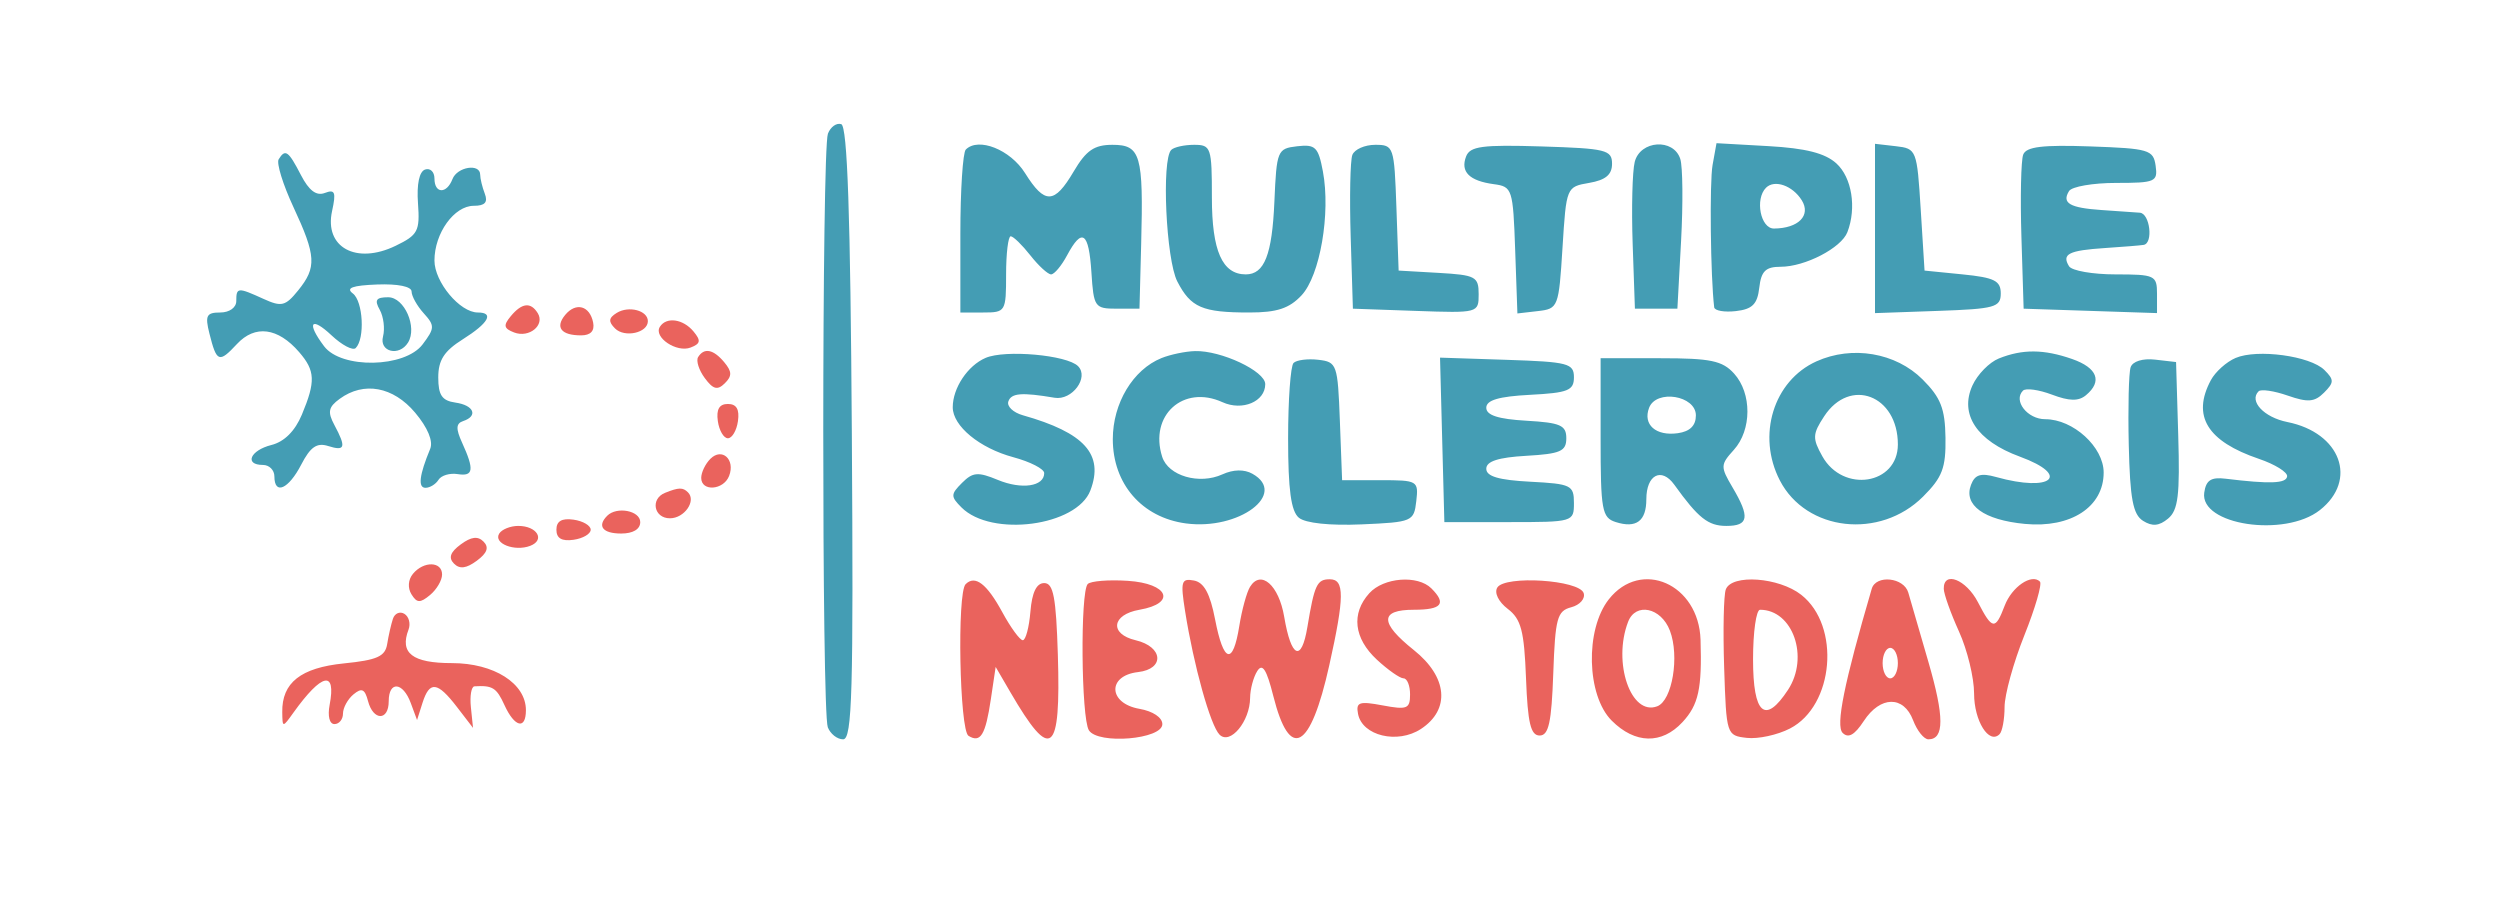 <svg xmlns="http://www.w3.org/2000/svg" width="328" height="120" viewBox="0 0 328 120" version="1.1"><path d="M 67.010 41.488 C 66.007 42.697, 66.091 43.098, 67.455 43.621 C 69.425 44.377, 71.526 42.660, 70.554 41.087 C 69.631 39.594, 68.473 39.725, 67.010 41.488 M 74.159 41.309 C 72.800 42.946, 73.614 44, 76.240 44 C 77.482 44, 78.034 43.419, 77.823 42.333 C 77.393 40.114, 75.573 39.605, 74.159 41.309 M 80.918 41.051 C 79.845 41.714, 79.792 42.192, 80.691 43.091 C 81.948 44.348, 85 43.673, 85 42.138 C 85 40.739, 82.500 40.073, 80.918 41.051 M 86.570 42.887 C 85.726 44.252, 88.771 46.302, 90.600 45.600 C 91.917 45.095, 91.991 44.694, 90.990 43.488 C 89.614 41.830, 87.409 41.530, 86.570 42.887 M 91.591 46.853 C 91.301 47.322, 91.694 48.559, 92.465 49.603 C 93.561 51.088, 94.131 51.238, 95.090 50.292 C 96.057 49.340, 96.045 48.759, 95.035 47.542 C 93.605 45.819, 92.381 45.574, 91.591 46.853 M 94.180 55.250 C 94.356 56.487, 94.950 57.500, 95.500 57.500 C 96.050 57.500, 96.644 56.487, 96.820 55.250 C 97.039 53.702, 96.628 53, 95.500 53 C 94.372 53, 93.961 53.702, 94.180 55.250 M 93.200 60.200 C 92.540 60.860, 92 61.985, 92 62.700 C 92 64.536, 94.939 64.321, 95.664 62.433 C 96.491 60.279, 94.723 58.677, 93.200 60.200 M 87.250 64.662 C 85.295 65.451, 85.786 68, 87.893 68 C 89.792 68, 91.384 65.717, 90.264 64.598 C 89.591 63.925, 89.049 63.936, 87.250 64.662 M 79.667 67.667 C 78.307 69.026, 79.072 70, 81.500 70 C 83.056 70, 84 69.433, 84 68.500 C 84 67, 80.925 66.409, 79.667 67.667 M 73 69.500 C 73 70.628, 73.702 71.039, 75.250 70.820 C 76.487 70.644, 77.500 70.050, 77.500 69.500 C 77.500 68.950, 76.487 68.356, 75.250 68.180 C 73.702 67.961, 73 68.372, 73 69.500 M 65.496 70.007 C 64.701 71.292, 67.510 72.402, 69.563 71.614 C 71.567 70.845, 70.464 69, 68 69 C 66.965 69, 65.838 69.453, 65.496 70.007 M 60.446 71.429 C 59.077 72.439, 58.813 73.183, 59.554 73.936 C 60.302 74.697, 61.172 74.591, 62.554 73.571 C 63.923 72.561, 64.187 71.817, 63.446 71.064 C 62.698 70.303, 61.828 70.409, 60.446 71.429 M 54.180 75.284 C 53.545 76.048, 53.465 77.134, 53.981 77.969 C 54.698 79.130, 55.119 79.146, 56.424 78.063 C 57.291 77.344, 58 76.135, 58 75.378 C 58 73.642, 55.591 73.583, 54.180 75.284 M 126.688 76.646 C 125.548 77.785, 125.892 95.815, 127.067 96.541 C 128.644 97.516, 129.299 96.441, 130 91.731 L 130.630 87.500 132.565 90.825 C 137.926 100.037, 139.194 99.036, 138.790 85.910 C 138.557 78.341, 138.207 76.500, 137 76.500 C 135.989 76.500, 135.399 77.721, 135.190 80.250 C 135.019 82.313, 134.569 83.999, 134.190 83.997 C 133.810 83.996, 132.600 82.339, 131.500 80.315 C 129.469 76.578, 127.929 75.404, 126.688 76.646 M 142.713 76.621 C 141.716 77.617, 141.847 94.211, 142.864 95.815 C 144.065 97.709, 152.500 97.004, 152.500 95.010 C 152.500 94.136, 151.259 93.305, 149.500 93 C 145.389 92.288, 145.245 88.644, 149.309 88.178 C 152.840 87.773, 152.620 84.855, 148.995 83.999 C 145.523 83.179, 145.845 80.633, 149.500 80 C 154.376 79.155, 153.322 76.554, 147.963 76.204 C 145.467 76.041, 143.105 76.229, 142.713 76.621 M 155.479 80.157 C 156.614 87.336, 158.813 95.214, 160.010 96.392 C 161.405 97.766, 163.992 94.645, 164.015 91.559 C 164.024 90.426, 164.444 88.846, 164.950 88.047 C 165.632 86.968, 166.175 87.809, 167.057 91.314 C 169.221 99.906, 171.921 98.430, 174.398 87.303 C 176.405 78.287, 176.419 76, 174.469 76 C 172.784 76, 172.455 76.703, 171.527 82.278 C 170.753 86.935, 169.401 86.334, 168.487 80.925 C 167.785 76.766, 165.425 74.695, 164.005 76.992 C 163.569 77.698, 162.934 80.014, 162.594 82.138 C 161.761 87.344, 160.529 87.003, 159.418 81.258 C 158.762 77.871, 157.970 76.415, 156.646 76.164 C 154.991 75.851, 154.866 76.278, 155.479 80.157 M 179.655 77.829 C 177.252 80.484, 177.622 83.746, 180.646 86.548 C 182.101 87.896, 183.676 89, 184.146 89 C 184.616 89, 185 89.950, 185 91.111 C 185 92.992, 184.609 93.149, 181.415 92.550 C 178.318 91.969, 177.877 92.121, 178.175 93.668 C 178.728 96.543, 183.357 97.651, 186.423 95.643 C 190.307 93.098, 189.926 88.824, 185.500 85.293 C 181.001 81.703, 181.001 80, 185.500 80 C 189.164 80, 189.812 79.212, 187.800 77.200 C 186.007 75.407, 181.534 75.752, 179.655 77.829 M 196.446 77.088 C 196.022 77.774, 196.602 78.955, 197.819 79.887 C 199.574 81.231, 199.973 82.752, 200.213 89 C 200.438 94.872, 200.826 96.500, 202 96.500 C 203.187 96.500, 203.560 94.800, 203.789 88.357 C 204.046 81.093, 204.301 80.155, 206.144 79.673 C 207.281 79.375, 208.015 78.540, 207.777 77.816 C 207.205 76.083, 197.454 75.456, 196.446 77.088 M 211.073 78.635 C 207.949 82.606, 208.156 91.247, 211.455 94.545 C 214.515 97.606, 218.019 97.683, 220.737 94.750 C 222.849 92.471, 223.311 90.370, 223.111 83.939 C 222.883 76.615, 215.292 73.270, 211.073 78.635 M 226.427 77.329 C 226.147 78.060, 226.048 82.673, 226.209 87.579 C 226.498 96.430, 226.521 96.502, 229.184 96.810 C 230.660 96.981, 233.210 96.426, 234.850 95.577 C 240.631 92.588, 241.513 82.122, 236.328 78.043 C 233.393 75.734, 227.210 75.288, 226.427 77.329 M 245.571 77.250 C 241.944 89.645, 240.819 95.219, 241.754 96.154 C 242.500 96.900, 243.319 96.442, 244.522 94.607 C 246.701 91.281, 249.757 91.231, 251 94.500 C 251.523 95.875, 252.426 97, 253.007 97 C 255.103 97, 255.103 94.057, 253.006 86.845 C 251.832 82.805, 250.644 78.713, 250.368 77.750 C 249.793 75.749, 246.123 75.367, 245.571 77.250 M 255.022 77.250 C 255.034 77.938, 255.934 80.462, 257.022 82.859 C 258.110 85.257, 259 88.914, 259 90.987 C 259 94.590, 260.955 97.712, 262.342 96.325 C 262.704 95.963, 263 94.356, 263 92.754 C 263 91.152, 264.168 86.920, 265.597 83.351 C 267.025 79.781, 267.944 76.611, 267.640 76.306 C 266.550 75.217, 263.953 76.994, 263.010 79.474 C 261.782 82.704, 261.388 82.650, 259.500 79 C 257.959 76.021, 254.980 74.856, 255.022 77.250 M 51.551 81.187 C 51.313 81.909, 50.974 83.400, 50.798 84.500 C 50.539 86.127, 49.482 86.600, 45.131 87.038 C 39.455 87.609, 36.972 89.572, 37.032 93.441 C 37.063 95.492, 37.069 95.493, 38.498 93.500 C 42.235 88.288, 44.128 87.880, 43.249 92.476 C 42.966 93.956, 43.229 95, 43.883 95 C 44.498 95, 45 94.380, 45 93.622 C 45 92.865, 45.620 91.730, 46.378 91.101 C 47.460 90.203, 47.869 90.391, 48.284 91.979 C 48.967 94.590, 51 94.606, 51 92 C 51 89.308, 52.864 89.458, 53.891 92.234 L 54.717 94.467 55.426 92.234 C 56.357 89.299, 57.384 89.416, 59.947 92.750 L 62.061 95.500 61.781 92.796 C 61.626 91.309, 61.837 90.071, 62.250 90.046 C 64.621 89.900, 65.147 90.229, 66.182 92.500 C 67.516 95.428, 69 95.783, 69 93.174 C 69 89.665, 64.809 87, 59.293 87 C 54.105 87, 52.413 85.693, 53.600 82.601 C 53.895 81.832, 53.652 80.903, 53.061 80.538 C 52.470 80.172, 51.790 80.464, 51.551 81.187 M 213.607 81.582 C 211.552 86.938, 213.985 93.987, 217.432 92.664 C 219.404 91.908, 220.373 86.111, 219.091 82.740 C 217.936 79.702, 214.599 78.998, 213.607 81.582 M 230 86.500 C 230 93.720, 231.579 95.098, 234.589 90.504 C 237.398 86.217, 235.226 80, 230.918 80 C 230.413 80, 230 82.925, 230 86.500 M 247 87 C 247 88.100, 247.450 89, 248 89 C 248.550 89, 249 88.100, 249 87 C 249 85.900, 248.550 85, 248 85 C 247.450 85, 247 85.900, 247 87" stroke="none" fill="#ea635d" fill-rule="evenodd"/><path d="M 108.623 17.540 C 107.820 19.634, 107.804 93.326, 108.607 95.418 C 108.941 96.288, 109.846 97, 110.618 97 C 111.805 97, 111.982 90.779, 111.761 56.833 C 111.575 28.139, 111.178 16.559, 110.373 16.291 C 109.753 16.084, 108.966 16.646, 108.623 17.540 M 126.713 19.621 C 126.321 20.013, 126 24.983, 126 30.667 L 126 41 129 41 C 131.933 41, 132 40.889, 132 36 C 132 33.250, 132.273 31, 132.606 31 C 132.939 31, 134.097 32.125, 135.179 33.500 C 136.260 34.875, 137.486 36, 137.904 36 C 138.321 36, 139.264 34.875, 140 33.500 C 141.975 29.810, 142.854 30.430, 143.195 35.750 C 143.487 40.293, 143.630 40.500, 146.500 40.500 L 149.500 40.500 149.723 32 C 150.030 20.296, 149.654 19, 145.947 19 C 143.562 19, 142.501 19.731, 140.867 22.500 C 138.329 26.802, 137.077 26.843, 134.486 22.711 C 132.553 19.628, 128.369 17.964, 126.713 19.621 M 153.667 19.667 C 152.378 20.955, 152.983 34.067, 154.463 36.928 C 156.233 40.351, 157.739 41, 163.907 41 C 167.535 41, 169.148 40.471, 170.761 38.750 C 173.187 36.162, 174.596 27.991, 173.565 22.494 C 172.964 19.290, 172.579 18.914, 170.193 19.189 C 167.590 19.490, 167.490 19.734, 167.200 26.458 C 166.898 33.431, 165.889 36, 163.449 36 C 160.361 36, 159 32.919, 159 25.929 C 159 19.337, 158.887 19, 156.667 19 C 155.383 19, 154.033 19.300, 153.667 19.667 M 177.429 20.325 C 177.149 21.054, 177.051 25.891, 177.210 31.075 L 177.500 40.500 185.750 40.790 C 193.951 41.079, 194 41.066, 194 38.593 C 194 36.296, 193.596 36.081, 188.750 35.802 L 183.500 35.500 183.210 27.250 C 182.926 19.202, 182.858 19, 180.428 19 C 179.058 19, 177.708 19.596, 177.429 20.325 M 192.350 20.529 C 191.579 22.539, 192.778 23.734, 196 24.165 C 198.412 24.488, 198.510 24.794, 198.791 32.812 L 199.083 41.125 201.791 40.812 C 204.436 40.507, 204.512 40.310, 205 32.506 C 205.498 24.545, 205.512 24.509, 208.500 23.996 C 210.656 23.625, 211.500 22.920, 211.500 21.490 C 211.500 19.667, 210.722 19.476, 202.233 19.212 C 194.475 18.971, 192.866 19.186, 192.350 20.529 M 214.474 21.250 C 214.164 22.488, 214.043 27.325, 214.205 32 L 214.500 40.500 217.287 40.500 L 220.073 40.500 220.558 31.606 C 220.825 26.714, 220.778 21.876, 220.454 20.856 C 219.582 18.109, 215.189 18.399, 214.474 21.250 M 224.690 21.643 C 224.279 23.912, 224.420 36.327, 224.902 40.316 C 224.956 40.765, 226.238 40.990, 227.750 40.816 C 229.910 40.568, 230.568 39.910, 230.816 37.750 C 231.067 35.573, 231.650 35, 233.616 35 C 236.821 35, 241.583 32.530, 242.379 30.455 C 243.605 27.259, 242.965 23.278, 240.927 21.434 C 239.447 20.094, 236.899 19.447, 232.030 19.172 L 225.206 18.786 224.690 21.643 M 246 29.974 L 246 41.081 254.250 40.790 C 261.737 40.527, 262.500 40.315, 262.500 38.500 C 262.500 36.833, 261.667 36.417, 257.500 36 L 252.500 35.500 252 27.500 C 251.510 19.658, 251.446 19.494, 248.750 19.184 L 246 18.867 246 29.974 M 265.444 20.284 C 265.156 21.035, 265.051 25.891, 265.210 31.075 L 265.500 40.500 274.250 40.789 L 283 41.078 283 38.539 C 283 36.131, 282.718 36, 277.559 36 C 274.566 36, 271.821 35.520, 271.459 34.933 C 270.469 33.332, 271.405 32.857, 276.169 32.543 C 278.551 32.386, 280.837 32.200, 281.250 32.129 C 282.533 31.908, 282.071 28.005, 280.750 27.907 C 280.063 27.855, 277.805 27.698, 275.733 27.557 C 271.543 27.271, 270.479 26.651, 271.459 25.067 C 271.821 24.480, 274.598 24, 277.629 24 C 282.771 24, 283.118 23.850, 282.820 21.750 C 282.522 19.652, 281.942 19.480, 274.234 19.209 C 267.965 18.989, 265.842 19.248, 265.444 20.284 M 36.560 20.903 C 36.253 21.399, 37.122 24.212, 38.491 27.153 C 41.485 33.583, 41.570 35.074, 39.117 38.103 C 37.445 40.169, 36.938 40.293, 34.570 39.214 C 31.187 37.673, 31 37.688, 31 39.500 C 31 40.359, 30.099 41, 28.892 41 C 27.091 41, 26.884 41.401, 27.473 43.748 C 28.426 47.547, 28.733 47.664, 31.089 45.135 C 33.467 42.582, 36.461 42.972, 39.250 46.198 C 41.364 48.643, 41.425 50.046, 39.608 54.397 C 38.704 56.559, 37.299 57.959, 35.608 58.384 C 32.818 59.084, 32.007 61, 34.500 61 C 35.325 61, 36 61.675, 36 62.500 C 36 65, 37.853 64.185, 39.526 60.949 C 40.724 58.633, 41.573 58.047, 43.052 58.517 C 45.292 59.227, 45.447 58.705, 43.873 55.763 C 42.953 54.044, 43.080 53.415, 44.565 52.329 C 47.732 50.013, 51.584 50.717, 54.464 54.140 C 56.121 56.109, 56.858 57.881, 56.440 58.890 C 55.010 62.342, 54.811 64, 55.824 64 C 56.406 64, 57.173 63.528, 57.530 62.952 C 57.886 62.376, 59.017 62.038, 60.043 62.202 C 62.124 62.534, 62.250 61.643, 60.626 58.079 C 59.788 56.240, 59.821 55.560, 60.762 55.246 C 62.769 54.577, 62.180 53.165, 59.750 52.820 C 57.992 52.570, 57.500 51.849, 57.500 49.521 C 57.500 47.253, 58.267 46.059, 60.711 44.521 C 64.097 42.390, 64.878 41, 62.689 41 C 60.339 41, 57 36.999, 57 34.184 C 57 30.596, 59.585 27, 62.164 27 C 63.622 27, 64.039 26.544, 63.607 25.418 C 63.273 24.548, 63 23.423, 63 22.918 C 63 21.402, 59.982 21.884, 59.362 23.500 C 58.601 25.481, 57 25.425, 57 23.417 C 57 22.546, 56.449 22.017, 55.775 22.242 C 55.010 22.497, 54.659 24.160, 54.840 26.669 C 55.104 30.326, 54.841 30.827, 51.903 32.250 C 46.735 34.753, 42.523 32.449, 43.568 27.691 C 44.113 25.210, 43.951 24.805, 42.620 25.315 C 41.510 25.741, 40.543 25.017, 39.482 22.966 C 37.837 19.784, 37.429 19.496, 36.560 20.903 M 231.701 24.632 C 230.220 26.113, 230.982 30, 232.750 29.985 C 235.961 29.957, 237.627 28.261, 236.393 26.278 C 235.190 24.346, 232.819 23.514, 231.701 24.632 M 46.290 38.500 C 47.641 39.518, 47.901 44.432, 46.670 45.663 C 46.297 46.036, 44.869 45.286, 43.496 43.996 C 40.780 41.445, 40.180 42.331, 42.524 45.431 C 44.790 48.426, 53.119 48.269, 55.445 45.186 C 57.047 43.061, 57.060 42.723, 55.596 41.106 C 54.718 40.136, 54 38.850, 54 38.248 C 54 37.590, 52.194 37.222, 49.482 37.326 C 46.227 37.451, 45.334 37.780, 46.290 38.500 M 49.820 40.642 C 50.325 41.545, 50.520 43.120, 50.253 44.142 C 49.723 46.169, 52.377 46.817, 53.535 44.943 C 54.778 42.932, 53.056 39, 50.931 39 C 49.342 39, 49.100 39.357, 49.820 40.642 M 129.315 46.954 C 126.964 47.959, 125 50.907, 125 53.434 C 125 55.893, 128.518 58.793, 132.947 59.986 C 135.176 60.586, 137 61.524, 137 62.070 C 137 63.828, 134.048 64.263, 130.916 62.965 C 128.306 61.884, 127.632 61.939, 126.220 63.351 C 124.719 64.852, 124.713 65.141, 126.148 66.577 C 130.088 70.516, 141.274 69.039, 143.059 64.344 C 144.857 59.616, 142.303 56.775, 134.195 54.482 C 132.927 54.124, 132.073 53.306, 132.296 52.665 C 132.680 51.564, 134.052 51.455, 138.362 52.185 C 140.655 52.573, 142.919 49.519, 141.437 48.037 C 139.976 46.576, 131.891 45.854, 129.315 46.954 M 152.388 46.980 C 148.647 48.492, 146 52.900, 146 57.619 C 146 63.491, 149.823 67.899, 155.587 68.672 C 162.543 69.604, 169.004 64.780, 164.314 62.156 C 163.240 61.555, 161.816 61.583, 160.388 62.233 C 157.334 63.625, 153.275 62.441, 152.476 59.926 C 150.752 54.492, 155.247 50.425, 160.388 52.767 C 162.999 53.957, 166 52.690, 166 50.399 C 166 48.692, 160.210 45.968, 156.782 46.063 C 155.527 46.098, 153.550 46.511, 152.388 46.980 M 238.315 47.411 C 232.677 49.956, 230.470 57.141, 233.517 63.033 C 236.976 69.722, 246.652 70.810, 252.316 65.145 C 254.836 62.625, 255.307 61.385, 255.248 57.429 C 255.190 53.602, 254.625 52.163, 252.245 49.783 C 248.730 46.269, 243.006 45.294, 238.315 47.411 M 262.242 47.034 C 261 47.533, 259.446 49.122, 258.789 50.564 C 257.054 54.371, 259.362 57.844, 265 59.909 C 271.780 62.392, 269.178 64.626, 261.886 62.584 C 259.879 62.022, 259.115 62.259, 258.599 63.603 C 257.577 66.265, 260.278 68.225, 265.675 68.738 C 271.704 69.311, 276 66.508, 276 62 C 276 58.647, 272.006 55, 268.334 55 C 265.992 55, 264.098 52.568, 265.415 51.252 C 265.779 50.888, 267.487 51.123, 269.212 51.774 C 271.500 52.638, 272.705 52.660, 273.673 51.856 C 275.866 50.037, 275.185 48.260, 271.851 47.098 C 268.140 45.804, 265.348 45.786, 262.242 47.034 M 293.315 46.962 C 292.114 47.471, 290.651 48.783, 290.065 49.878 C 287.550 54.578, 289.576 57.894, 296.373 60.203 C 298.475 60.916, 300.139 61.950, 300.072 62.500 C 299.957 63.441, 297.833 63.522, 292 62.807 C 290.089 62.572, 289.428 63.003, 289.196 64.633 C 288.591 68.874, 299.746 70.561, 304.365 66.927 C 309.384 62.979, 307.091 56.768, 300.098 55.370 C 297.032 54.756, 295.039 52.628, 296.325 51.341 C 296.640 51.026, 298.360 51.278, 300.146 51.901 C 302.799 52.826, 303.673 52.756, 304.912 51.517 C 306.244 50.185, 306.250 49.823, 304.964 48.546 C 303.100 46.696, 296.168 45.753, 293.315 46.962 M 169.713 47.621 C 169.321 48.013, 169 52.478, 169 57.544 C 169 64.250, 169.383 67.073, 170.410 67.925 C 171.272 68.641, 174.478 68.980, 178.660 68.798 C 185.294 68.509, 185.510 68.417, 185.816 65.750 C 186.124 63.073, 186 63, 181.108 63 L 176.084 63 175.792 55.250 C 175.511 47.787, 175.406 47.489, 172.963 47.204 C 171.567 47.041, 170.104 47.229, 169.713 47.621 M 189.216 57.711 L 189.500 68.500 198 68.500 C 206.400 68.500, 206.500 68.471, 206.500 66 C 206.500 63.658, 206.137 63.481, 200.750 63.200 C 196.635 62.985, 195 62.503, 195 61.502 C 195 60.521, 196.565 60.014, 200.250 59.802 C 204.733 59.544, 205.500 59.208, 205.500 57.500 C 205.500 55.792, 204.733 55.456, 200.250 55.198 C 196.565 54.986, 195 54.479, 195 53.498 C 195 52.497, 196.635 52.015, 200.750 51.800 C 205.733 51.540, 206.500 51.233, 206.500 49.500 C 206.500 47.674, 205.737 47.475, 197.716 47.211 L 188.932 46.921 189.216 57.711 M 210 57.433 C 210 66.971, 210.171 67.919, 211.991 68.497 C 214.679 69.350, 216 68.363, 216 65.500 C 216 62.287, 217.988 61.256, 219.671 63.597 C 222.817 67.976, 224.110 69, 226.490 69 C 229.436 69, 229.621 67.860, 227.308 63.945 C 225.705 61.230, 225.713 60.974, 227.475 59.028 C 229.843 56.411, 229.861 51.609, 227.512 49.013 C 225.981 47.322, 224.437 47, 217.845 47 L 210 47 210 57.433 M 279.539 48.183 C 279.291 48.907, 279.181 53.500, 279.294 58.390 C 279.458 65.446, 279.844 67.496, 281.166 68.332 C 282.380 69.098, 283.272 69.019, 284.451 68.041 C 285.776 66.941, 286.017 64.962, 285.784 57.099 L 285.500 47.500 282.744 47.183 C 281.119 46.996, 279.804 47.406, 279.539 48.183 M 216.362 53.500 C 215.515 55.707, 217.252 57.243, 220.135 56.835 C 221.722 56.610, 222.500 55.842, 222.500 54.500 C 222.500 51.887, 217.305 51.041, 216.362 53.500 M 239.333 54.615 C 237.798 56.958, 237.773 57.505, 239.091 59.865 C 241.805 64.723, 249 63.595, 249 58.312 C 249 51.854, 242.716 49.451, 239.333 54.615" stroke="none" fill="#449db4" fill-rule="evenodd"/></svg>